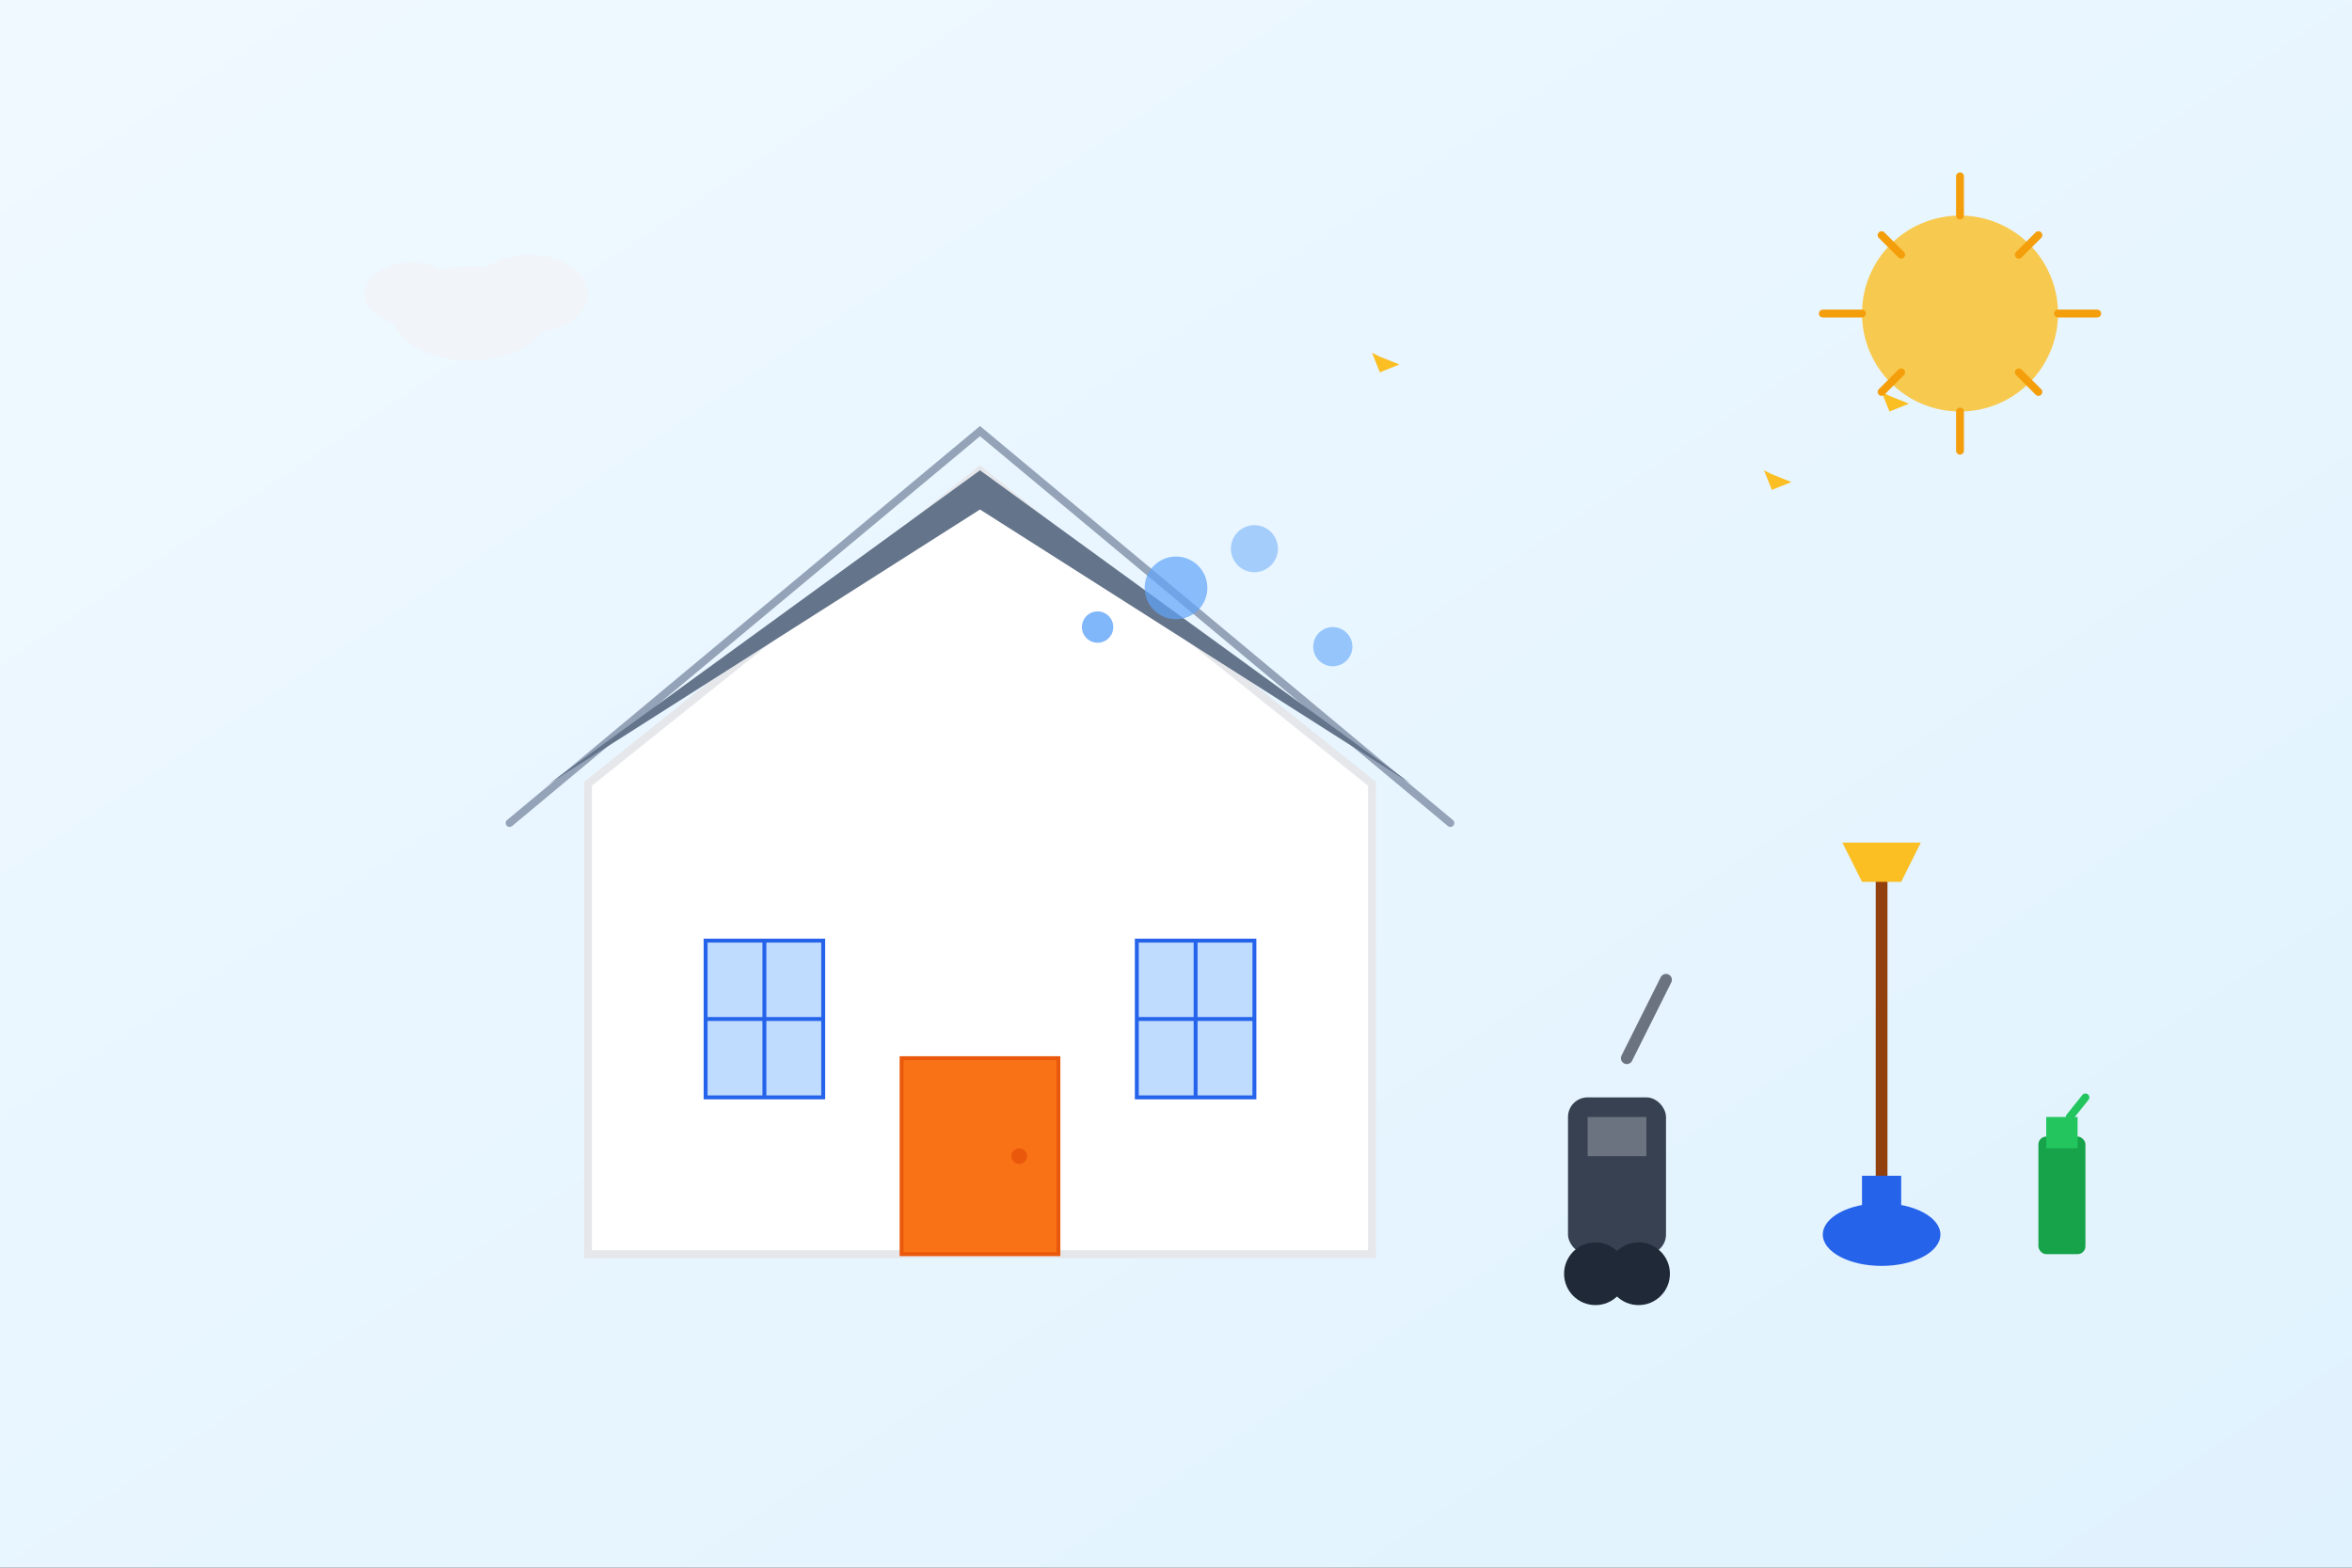 <svg width="600" height="400" viewBox="0 0 600 400" fill="none" xmlns="http://www.w3.org/2000/svg">
  <rect x="0" y="0" width="600" height="400" fill="#333333" stroke="none"/>
  <!-- Background elements -->
  <rect width="600" height="400" fill="url(#heroGradient)"/>
  
  <!-- House outline -->
  <path d="M150 200L250 120L350 200V320H150V200Z" fill="#ffffff" stroke="#e5e7eb" stroke-width="2"/>
  <path d="M130 210L250 110L370 210" stroke="#94a3b8" stroke-width="2" stroke-linecap="round"/>
  
  <!-- Roof -->
  <path d="M140 200L250 130L360 200L250 120Z" fill="#64748b"/>
  
  <!-- Windows -->
  <rect x="180" y="240" width="30" height="40" fill="#bfdbfe" stroke="#2563eb" stroke-width="1"/>
  <rect x="290" y="240" width="30" height="40" fill="#bfdbfe" stroke="#2563eb" stroke-width="1"/>
  <line x1="195" y1="240" x2="195" y2="280" stroke="#2563eb" stroke-width="1"/>
  <line x1="180" y1="260" x2="210" y2="260" stroke="#2563eb" stroke-width="1"/>
  <line x1="305" y1="240" x2="305" y2="280" stroke="#2563eb" stroke-width="1"/>
  <line x1="290" y1="260" x2="320" y2="260" stroke="#2563eb" stroke-width="1"/>
  
  <!-- Door -->
  <rect x="230" y="270" width="40" height="50" fill="#f97316" stroke="#ea580c" stroke-width="1"/>
  <circle cx="260" cy="295" r="2" fill="#ea580c"/>
  
  <!-- Cleaning equipment -->
  <!-- Vacuum cleaner -->
  <rect x="400" y="280" width="25" height="40" rx="5" fill="#374151"/>
  <rect x="405" y="285" width="15" height="10" fill="#6b7280"/>
  <circle cx="407" cy="325" r="8" fill="#1f2937"/>
  <circle cx="418" cy="325" r="8" fill="#1f2937"/>
  <path d="M415 270L425 250" stroke="#6b7280" stroke-width="3" stroke-linecap="round"/>
  
  <!-- Mop and bucket -->
  <ellipse cx="480" cy="315" rx="15" ry="8" fill="#2563eb"/>
  <rect x="475" y="300" width="10" height="20" fill="#2563eb"/>
  <path d="M480 220L480 300" stroke="#92400e" stroke-width="3"/>
  <path d="M470 215L490 215L485 225L475 225Z" fill="#fbbf24"/>
  
  <!-- Spray bottle -->
  <rect x="520" y="290" width="12" height="30" rx="2" fill="#16a34a"/>
  <rect x="522" y="285" width="8" height="8" fill="#22c55e"/>
  <path d="M528 285L532 280" stroke="#22c55e" stroke-width="2" stroke-linecap="round"/>
  
  <!-- Cleaning bubbles and sparkles -->
  <circle cx="300" cy="150" r="8" fill="#60a5fa" opacity="0.7"/>
  <circle cx="320" cy="140" r="6" fill="#60a5fa" opacity="0.5"/>
  <circle cx="280" cy="160" r="4" fill="#60a5fa" opacity="0.8"/>
  <circle cx="340" cy="165" r="5" fill="#60a5fa" opacity="0.6"/>
  
  <!-- Sparkle effects -->
  <path d="M450 120L452 125L457 123L452 121Z" fill="#fbbf24"/>
  <path d="M480 100L482 105L487 103L482 101Z" fill="#fbbf24"/>
  <path d="M350 90L352 95L357 93L352 91Z" fill="#fbbf24"/>
  
  <!-- Sun -->
  <circle cx="500" cy="80" r="25" fill="#fbbf24" opacity="0.8"/>
  <path d="M500 45L500 55M520 60L515 65M535 80L525 80M520 100L515 95M500 115L500 105M480 100L485 95M465 80L475 80M480 60L485 65" stroke="#f59e0b" stroke-width="2" stroke-linecap="round"/>
  
  <!-- Cloud -->
  <ellipse cx="120" cy="80" rx="20" ry="12" fill="#f1f5f9"/>
  <ellipse cx="135" cy="75" rx="15" ry="10" fill="#f1f5f9"/>
  <ellipse cx="105" cy="75" rx="12" ry="8" fill="#f1f5f9"/>
  
  <!-- Gradient definition -->
  <defs>
    <linearGradient id="heroGradient" x1="0" y1="0" x2="1" y2="1">
      <stop offset="0%" stop-color="#f0f9ff"/>
      <stop offset="100%" stop-color="#e0f2fe"/>
    </linearGradient>
  </defs>
</svg>
